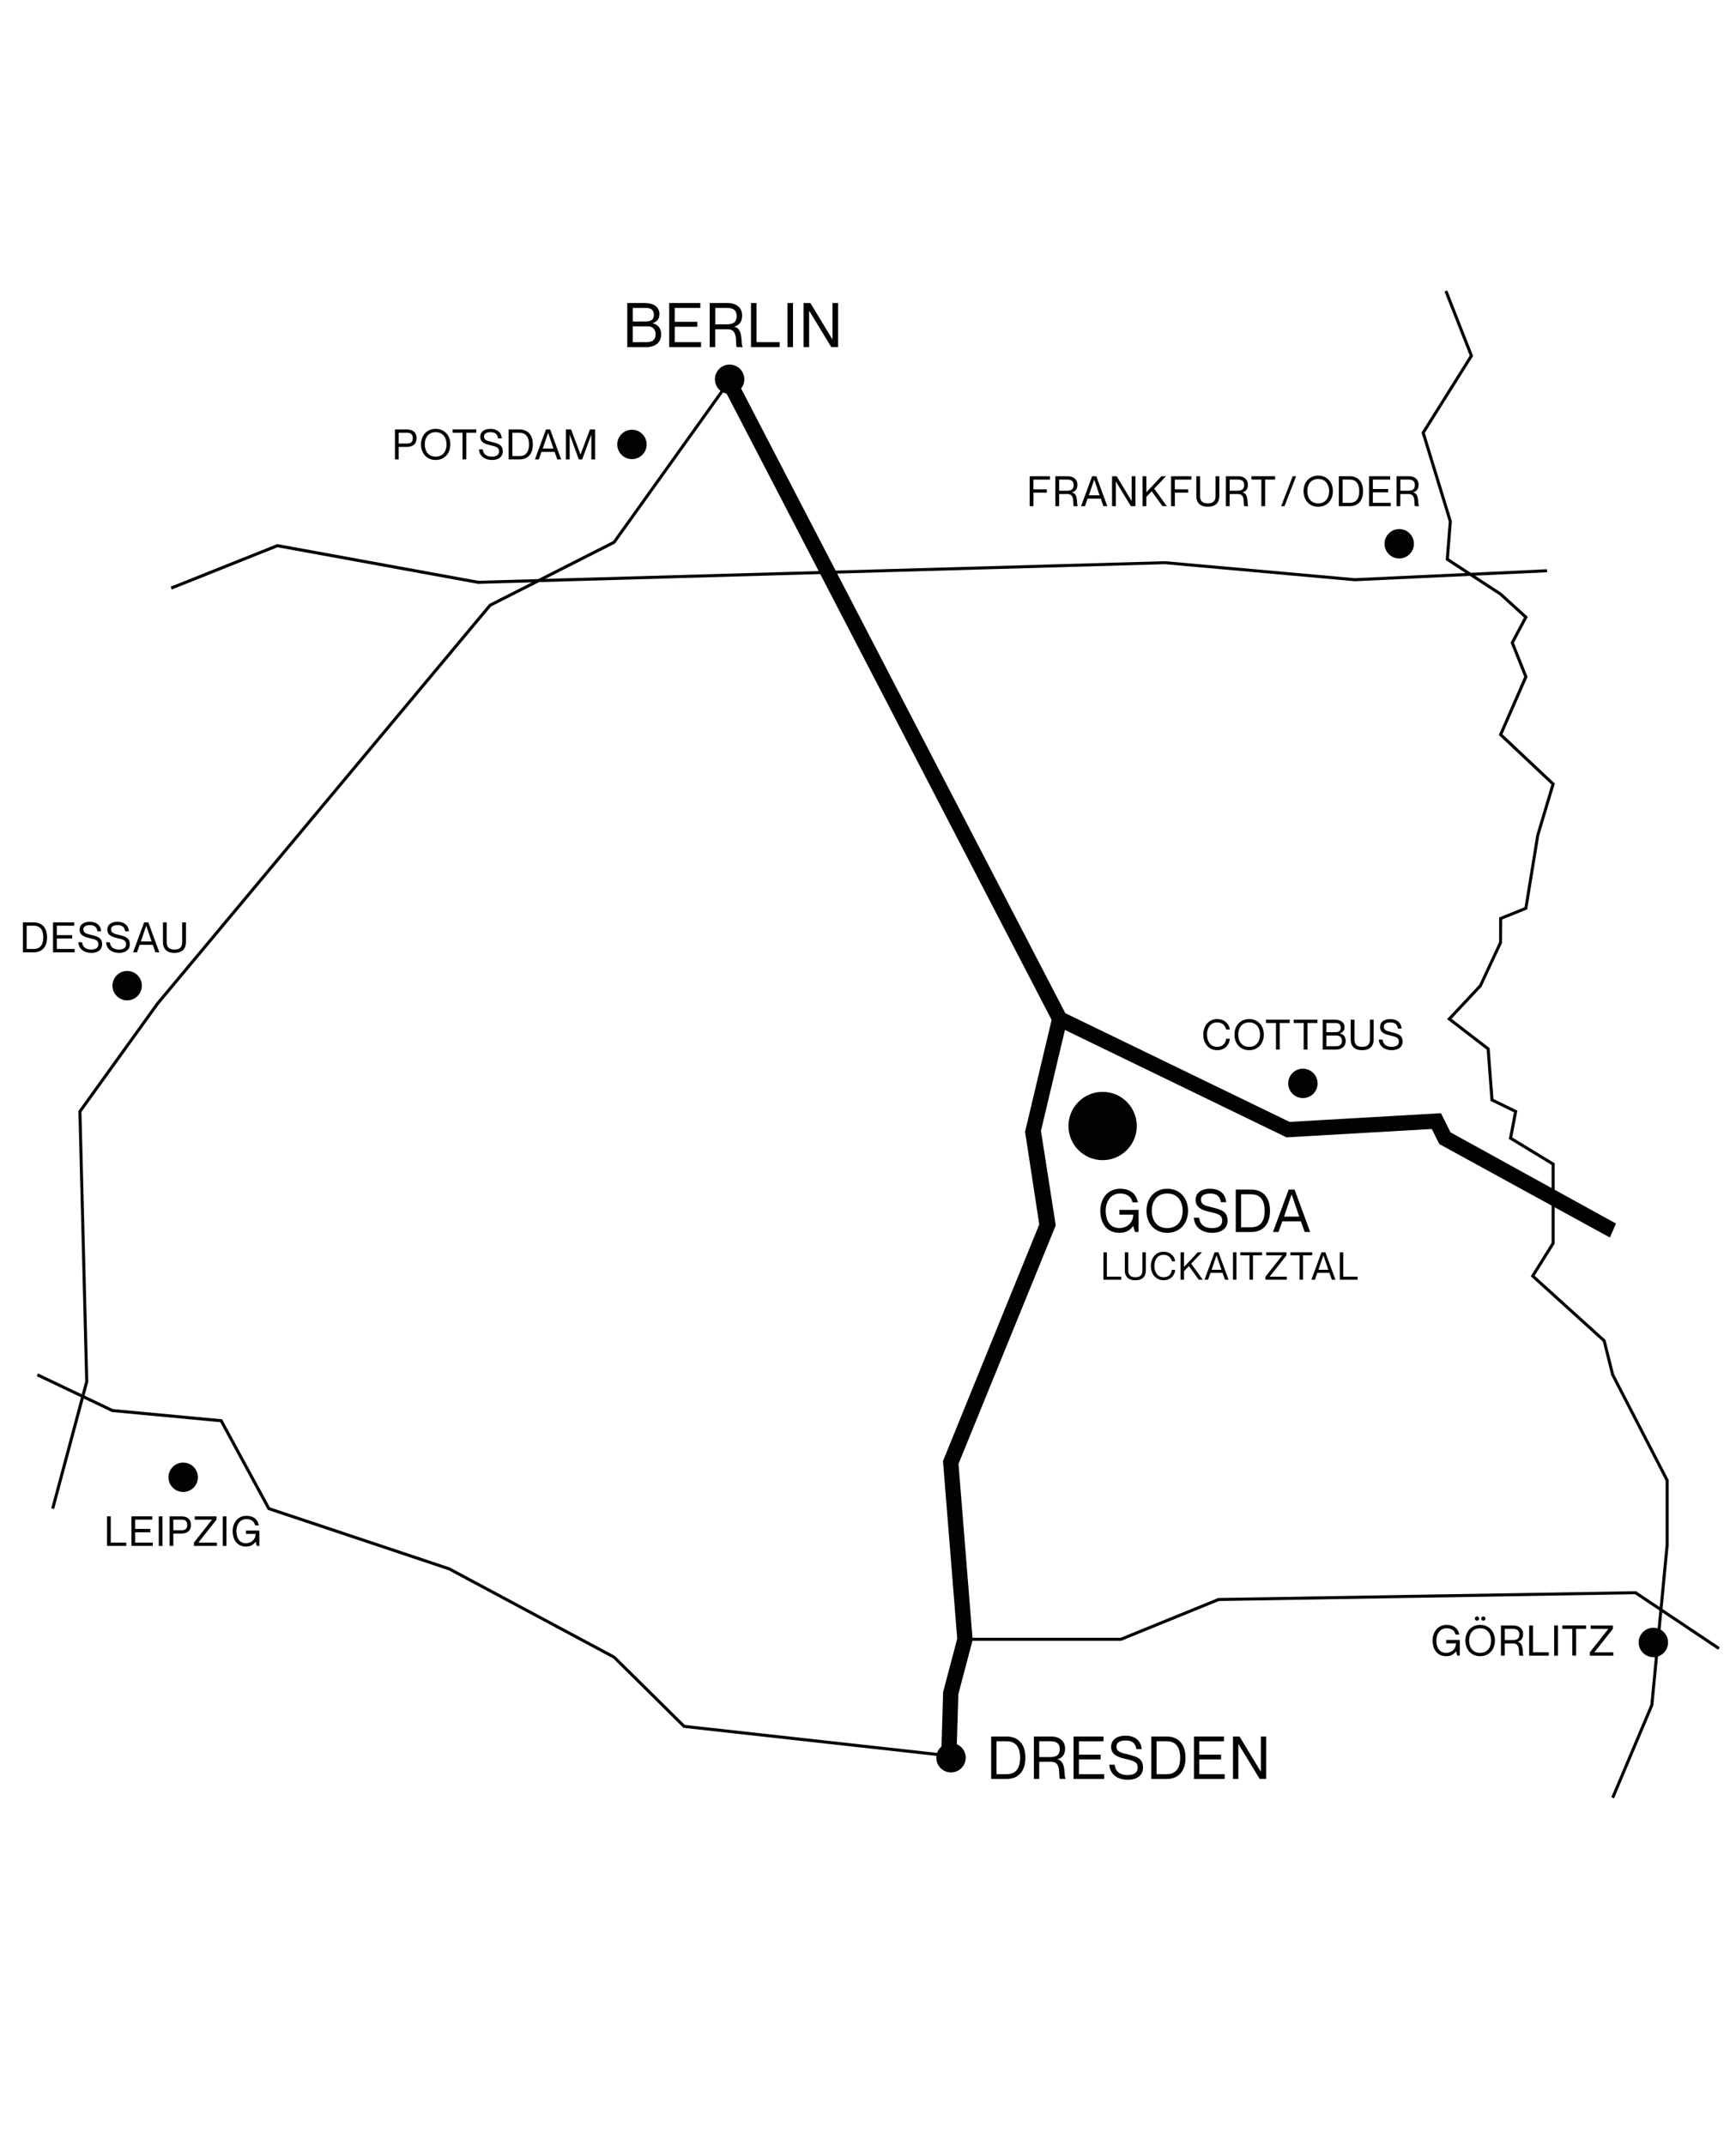 <?xml version="1.0" encoding="UTF-8"?>
<!-- Generator: Adobe Illustrator 26.1.0, SVG Export Plug-In . SVG Version: 6.00 Build 0)  -->
<svg xmlns="http://www.w3.org/2000/svg" xmlns:xlink="http://www.w3.org/1999/xlink" version="1.1" x="0px" y="0px" viewBox="0 0 569.3 703.25" style="enable-background:new 0 0 569.3 703.25;" xml:space="preserve">
<style type="text/css">
	.st0{display:none;}
	.st1{enable-background:new    ;}
	.st2{fill:#010202;}
	.st3{fill:none;stroke:#010202;stroke-width:5;stroke-miterlimit:10;}
	.st4{fill:none;stroke:#010202;stroke-miterlimit:10;}
</style>
<g id="Ebene_1" class="st0">
</g>
<g id="Ebene_1_Kopie">
	<g class="st1">
		<path class="st2" d="M325.04,569.28h5.04c3.83,0,6.19,2.49,6.19,6.97c0,4.47-2.35,6.95-6.19,6.95h-5.04V569.28z M326.8,581.64    h3.29c3.54,0,4.44-2.67,4.44-5.39s-0.89-5.41-4.44-5.41h-3.29V581.64z"></path>
		<path class="st2" d="M339.05,569.28h5.64c2.74,0,4.59,1.48,4.59,3.95c0,2-0.95,3.11-2.49,3.5v0.04c3.09,0.6,1.96,6.07,2.69,6.3    v0.12h-1.89c-0.6-0.58,0.72-5.62-2.8-5.62h-3.99v5.62h-1.75V569.28z M340.8,576.02h3.48c1.44,0,3.25-0.18,3.25-2.59    c0-2.41-1.81-2.59-3.25-2.59h-3.48V576.02z"></path>
		<path class="st2" d="M360.95,575.22v1.56h-7.14v4.86h8.31v1.56h-10.06v-13.91h9.83v1.56h-8.08v4.38H360.95z"></path>
		<path class="st2" d="M374.84,579.56c0,2.02-1.5,3.91-5.02,3.91c-3.29,0-5.84-1.75-6.03-4.94h1.75c0.2,1.91,1.36,3.39,4.28,3.39    c2.41,0,3.27-1.11,3.27-2.35c0-1.91-1.03-2.26-4.14-2.98c-2.08-0.49-4.57-1.21-4.57-3.91c0-2.2,1.69-3.66,4.77-3.66    c2.96,0,5.02,1.52,5.25,4.4h-1.75c-0.25-1.87-1.3-2.84-3.5-2.84c-1.96,0-3.02,0.76-3.02,1.91c0,1.85,1.5,2.1,3.54,2.61    C372.8,575.86,374.84,576.39,374.84,579.56z"></path>
		<path class="st2" d="M377.54,569.28h5.04c3.83,0,6.19,2.49,6.19,6.97c0,4.47-2.35,6.95-6.19,6.95h-5.04V569.28z M379.3,581.64    h3.29c3.54,0,4.44-2.67,4.44-5.39s-0.89-5.41-4.44-5.41h-3.29V581.64z"></path>
		<path class="st2" d="M400.44,575.22v1.56h-7.14v4.86h8.31v1.56h-10.06v-13.91h9.83v1.56h-8.08v4.38H400.44z"></path>
		<path class="st2" d="M404.35,569.28h2.14l6.95,11.46h0.04v-11.46h1.75v13.91h-2.14l-6.95-11.42h-0.04v11.42h-1.75V569.28z"></path>
	</g>
	<g class="st1">
		<path class="st2" d="M214.01,105.97v0.04c1.52,0.26,2.81,1.41,2.81,3.58c0,2.67-1.9,4.21-4.89,4.21l-6.23,0V99.33h5.82    c2.95,0,4.73,1.39,4.73,3.64C216.26,104.75,215.21,105.56,214.01,105.97z M211.81,105.38c2.06,0,2.63-0.89,2.63-2.2    c0-1.31-0.77-2.22-2.43-2.22h-4.49v4.43H211.81z M207.52,112.17h4.59c2.32,0,2.89-1.23,2.89-2.59c0-1.56-0.97-2.59-2.49-2.59h-5    V112.17z"></path>
		<path class="st2" d="M228.69,105.5v1.62h-7.42v5.05h8.63v1.62h-10.45V99.33h10.21v1.62l-8.39,0v4.55H228.69z"></path>
		<path class="st2" d="M232.75,99.33h5.86c2.85,0,4.77,1.54,4.77,4.1c0,2.08-0.99,3.24-2.59,3.64v0.04    c3.22,0.63,2.04,6.31,2.79,6.55v0.12h-1.96c-0.63-0.61,0.75-5.84-2.91-5.84h-4.15v5.84h-1.82V99.33z M234.57,106.33h3.62    c1.5,0,3.38-0.18,3.38-2.69c0-2.51-1.88-2.69-3.38-2.69h-3.62V106.33z"></path>
		<path class="st2" d="M248.09,99.33v12.84h7.58v1.62h-9.4V99.33H248.09z"></path>
		<path class="st2" d="M260.06,99.33v14.46h-1.82V99.33H260.06z"></path>
		<path class="st2" d="M263.53,99.33h2.22l7.22,11.91h0.04V99.33h1.82v14.46h-2.22l-7.22-11.87h-0.04v11.87h-1.82V99.33z"></path>
	</g>
	<g class="st1">
		<path class="st2" d="M343.29,160.41v1.1h-4.38v4.44h-1.24v-9.82h6.66v1.1h-5.43v3.19H343.29z"></path>
		<path class="st2" d="M346.11,156.12h3.98c1.94,0,3.24,1.04,3.24,2.79c0,1.41-0.67,2.2-1.76,2.47v0.03    c2.18,0.43,1.39,4.29,1.89,4.45v0.08h-1.33c-0.43-0.41,0.51-3.97-1.98-3.97h-2.82v3.97h-1.24V156.12z M347.34,160.87h2.46    c1.02,0,2.29-0.12,2.29-1.83s-1.28-1.83-2.29-1.83h-2.46V160.87z"></path>
		<path class="st2" d="M356.66,163.48l-0.86,2.46h-1.28l3.63-9.82h1.37l3.61,9.82h-1.28l-0.87-2.46H356.66z M360.59,162.38    l-1.74-5.12h-0.03l-1.74,5.12H360.59z"></path>
		<path class="st2" d="M364.68,156.12h1.51l4.9,8.09h0.03v-8.09h1.24v9.82h-1.51l-4.9-8.06h-0.03v8.06h-1.24V156.12z"></path>
		<path class="st2" d="M375.94,156.12v5.26l4.93-5.26h1.51l-3.86,4.08l4.13,5.74h-1.44l-3.52-4.89l-1.76,1.85v3.04h-1.24v-9.82    H375.94z"></path>
		<path class="st2" d="M389.66,160.41v1.1h-4.38v4.44h-1.24v-9.82h6.66v1.1h-5.43v3.19H389.66z"></path>
		<path class="st2" d="M396.08,166.13c-2.62,0-3.76-1.46-3.76-3.46v-6.55h1.24v6.55c0,1.59,0.82,2.36,2.53,2.36s2.53-0.77,2.53-2.36    v-6.55h1.24v6.55C399.85,164.68,398.71,166.13,396.08,166.13z"></path>
		<path class="st2" d="M402.02,156.12H406c1.94,0,3.24,1.04,3.24,2.79c0,1.41-0.67,2.2-1.76,2.47v0.03c2.18,0.43,1.39,4.29,1.9,4.45    v0.08h-1.33c-0.43-0.41,0.51-3.97-1.98-3.97h-2.82v3.97h-1.24V156.12z M403.26,160.87h2.46c1.02,0,2.29-0.12,2.29-1.83    s-1.28-1.83-2.29-1.83h-2.46V160.87z"></path>
		<path class="st2" d="M413.66,157.22h-3.27v-1.1h7.77v1.1h-3.27v8.72h-1.24V157.22z"></path>
		<path class="st2" d="M421.24,165.94h-1.1l3.8-9.82h1.1L421.24,165.94z"></path>
		<path class="st2" d="M427.48,161.02c0-2.95,1.92-5.1,4.81-5.1s4.81,2.14,4.81,5.1c0,2.95-1.92,5.11-4.81,5.11    S427.48,163.98,427.48,161.02z M435.86,161.02c0-2.11-1.1-4-3.57-4s-3.57,1.88-3.57,4c0,2.12,1.1,4.01,3.57,4.01    S435.86,163.14,435.86,161.02z"></path>
		<path class="st2" d="M439.06,156.12h3.56c2.71,0,4.37,1.76,4.37,4.92c0,3.16-1.66,4.9-4.37,4.9h-3.56V156.12z M440.3,164.84h2.32    c2.5,0,3.13-1.88,3.13-3.8c0-1.92-0.63-3.82-3.13-3.82h-2.32V164.84z"></path>
		<path class="st2" d="M455.24,160.31v1.1h-5.04v3.43h5.86v1.1h-7.1v-9.82h6.94v1.1h-5.7v3.09H455.24z"></path>
		<path class="st2" d="M458,156.12h3.98c1.94,0,3.24,1.04,3.24,2.79c0,1.41-0.67,2.2-1.76,2.47v0.03c2.18,0.43,1.39,4.29,1.89,4.45    v0.08h-1.33c-0.43-0.41,0.51-3.97-1.98-3.97h-2.82v3.97H458V156.12z M459.24,160.87h2.46c1.02,0,2.29-0.12,2.29-1.83    s-1.28-1.83-2.29-1.83h-2.46V160.87z"></path>
	</g>
	<g class="st1">
		<path class="st2" d="M129.51,140.79h3.9c1.8,0,3.19,0.8,3.19,2.86c0,2.06-1.39,2.86-3.19,2.86h-2.66v4.11h-1.24V140.79z     M130.75,145.4h2.8c1.22,0,1.81-0.56,1.81-1.76c0-1.19-0.59-1.76-1.81-1.76h-2.8V145.4z"></path>
		<path class="st2" d="M138.06,145.69c0-2.95,1.92-5.1,4.81-5.1c2.89,0,4.81,2.14,4.81,5.1c0,2.95-1.92,5.11-4.81,5.11    C139.98,150.8,138.06,148.64,138.06,145.69z M146.44,145.69c0-2.11-1.1-4-3.57-4c-2.47,0-3.57,1.88-3.57,4    c0,2.12,1.1,4.01,3.57,4.01C145.34,149.7,146.44,147.81,146.44,145.69z"></path>
		<path class="st2" d="M151.68,141.88h-3.27v-1.1h7.77v1.1h-3.27v8.72h-1.24V141.88z"></path>
		<path class="st2" d="M164.88,148.04c0,1.43-1.06,2.76-3.54,2.76c-2.32,0-4.12-1.24-4.26-3.49h1.24c0.14,1.35,0.96,2.39,3.02,2.39    c1.7,0,2.31-0.78,2.31-1.66c0-1.35-0.73-1.59-2.93-2.1c-1.47-0.34-3.23-0.85-3.23-2.76c0-1.55,1.19-2.58,3.37-2.58    c2.09,0,3.54,1.07,3.71,3.1h-1.24c-0.18-1.32-0.92-2.01-2.47-2.01c-1.39,0-2.13,0.54-2.13,1.35c0,1.31,1.06,1.48,2.5,1.84    C163.44,145.43,164.88,145.8,164.88,148.04z"></path>
		<path class="st2" d="M166.8,140.79h3.56c2.71,0,4.37,1.76,4.37,4.92c0,3.16-1.66,4.9-4.37,4.9h-3.56V140.79z M168.03,149.51h2.32    c2.5,0,3.13-1.88,3.13-3.8c0-1.92-0.63-3.82-3.13-3.82h-2.32V149.51z"></path>
		<path class="st2" d="M177.57,148.15l-0.87,2.46h-1.28l3.63-9.82h1.37l3.61,9.82h-1.28l-0.86-2.46H177.57z M181.5,147.05    l-1.74-5.12h-0.03l-1.74,5.12H181.5z"></path>
		<path class="st2" d="M185.59,140.79h1.69l3.08,8.16h0.03l3.08-8.16h1.69v9.82h-1.24v-8.08h-0.03l-2.97,8.08h-1.1l-2.97-8.08h-0.03    v8.08h-1.24V140.79z"></path>
	</g>
	<g>
		<circle class="st2" cx="361.59" cy="369.14" r="11.2"></circle>
	</g>
	<g>
		<circle class="st2" cx="427.27" cy="355.17" r="4.82"></circle>
	</g>
	<g>
		<circle class="st2" cx="458.86" cy="178.26" r="4.82"></circle>
	</g>
	<g>
		<circle class="st2" cx="207.24" cy="145.7" r="4.82"></circle>
	</g>
	<g>
		<circle class="st2" cx="239.27" cy="124.34" r="4.82"></circle>
	</g>
	<g>
		<circle class="st2" cx="311.87" cy="576.24" r="4.82"></circle>
	</g>
	<g>
		<circle class="st2" cx="41.7" cy="323.13" r="4.82"></circle>
	</g>
	<g>
		<circle class="st2" cx="60.07" cy="484.3" r="4.82"></circle>
	</g>
	<g>
		<circle class="st2" cx="542.2" cy="538.45" r="4.82"></circle>
	</g>
	<g class="st1">
		<path class="st2" d="M399.14,335.18c-2.34,0-3.31,2.02-3.31,4c0,1.99,0.98,4.01,3.31,4.01c2.06,0,2.86-1.4,2.94-2.64h1.24    c-0.22,2.17-1.76,3.74-4.17,3.74c-2.69,0-4.55-2.14-4.55-5.11c0-2.95,1.85-5.1,4.55-5.1c2.4,0,3.94,1.57,4.17,3.43h-1.24    C401.9,336.58,401.18,335.18,399.14,335.18z"></path>
		<path class="st2" d="M404.83,339.18c0-2.95,1.92-5.1,4.81-5.1s4.81,2.14,4.81,5.1c0,2.95-1.92,5.11-4.81,5.11    S404.83,342.13,404.83,339.18z M413.21,339.18c0-2.11-1.1-4-3.57-4c-2.47,0-3.57,1.88-3.57,4c0,2.12,1.1,4.01,3.57,4.01    C412.11,343.19,413.21,341.29,413.21,339.18z"></path>
		<path class="st2" d="M418.45,335.37h-3.27v-1.1h7.77v1.1h-3.27v8.72h-1.24V335.37z"></path>
		<path class="st2" d="M427.53,335.37h-3.27v-1.1h7.77v1.1h-3.27v8.72h-1.24V335.37z"></path>
		<path class="st2" d="M439.4,338.78v0.03c1.03,0.18,1.91,0.96,1.91,2.43c0,1.81-1.29,2.86-3.32,2.86h-4.23v-9.82h3.96    c2.01,0,3.21,0.95,3.21,2.47C440.92,337.96,440.21,338.51,439.4,338.78z M437.9,338.38c1.4,0,1.78-0.6,1.78-1.5    c0-0.89-0.52-1.51-1.65-1.51h-3.05v3.01H437.9z M434.99,343h3.12c1.58,0,1.96-0.84,1.96-1.76c0-1.06-0.66-1.76-1.69-1.76h-3.39    V343z"></path>
		<path class="st2" d="M446.7,344.29c-2.62,0-3.76-1.46-3.76-3.46v-6.55h1.24v6.55c0,1.59,0.82,2.36,2.53,2.36s2.53-0.77,2.53-2.36    v-6.55h1.24v6.55C450.46,342.83,449.32,344.29,446.7,344.29z"></path>
		<path class="st2" d="M459.96,341.53c0,1.43-1.06,2.76-3.54,2.76c-2.32,0-4.12-1.24-4.26-3.49h1.24c0.14,1.35,0.96,2.39,3.02,2.39    c1.7,0,2.31-0.78,2.31-1.66c0-1.35-0.73-1.59-2.93-2.1c-1.47-0.34-3.23-0.85-3.23-2.76c0-1.55,1.19-2.58,3.37-2.58    c2.09,0,3.54,1.07,3.71,3.1h-1.24c-0.18-1.32-0.92-2.01-2.47-2.01c-1.39,0-2.13,0.54-2.13,1.35c0,1.31,1.06,1.48,2.5,1.84    C458.51,338.92,459.96,339.29,459.96,341.53z"></path>
	</g>
	<g class="st1">
		<path class="st2" d="M362.98,410.53v8h4.72v1.01h-5.85v-9H362.98z"></path>
		<path class="st2" d="M372.32,419.71c-2.4,0-3.45-1.33-3.45-3.17v-6.01H370v6.01c0,1.46,0.76,2.17,2.32,2.17    c1.56,0,2.32-0.7,2.32-2.17v-6.01h1.13v6.01C375.77,418.37,374.73,419.71,372.32,419.71z"></path>
		<path class="st2" d="M381.59,411.36c-2.14,0-3.03,1.85-3.03,3.66c0,1.83,0.89,3.68,3.03,3.68c1.89,0,2.62-1.28,2.69-2.42h1.13    c-0.2,1.99-1.61,3.42-3.83,3.42c-2.47,0-4.17-1.96-4.17-4.68c0-2.71,1.7-4.67,4.17-4.67c2.2,0,3.61,1.44,3.83,3.15h-1.13    C384.12,412.64,383.47,411.36,381.59,411.36z"></path>
		<path class="st2" d="M388.28,410.53v4.82l4.52-4.82h1.38l-3.54,3.74l3.79,5.26h-1.32l-3.22-4.48l-1.61,1.7v2.78h-1.13v-9H388.28z"></path>
		<path class="st2" d="M396.96,417.28l-0.79,2.25H395l3.32-9h1.26l3.31,9h-1.17l-0.79-2.25H396.96z M400.56,416.27l-1.6-4.7h-0.03    l-1.6,4.7H400.56z"></path>
		<path class="st2" d="M405.48,410.53v9h-1.13v-9H405.48z"></path>
		<path class="st2" d="M409.76,411.54h-3v-1.01h7.13v1.01h-3v7.99h-1.13V411.54z"></path>
		<path class="st2" d="M421.88,410.53v1.01l-5.49,6.96v0.03H422v1.01h-7v-1.01l5.49-6.96v-0.03h-5.24v-1.01H421.88z"></path>
		<path class="st2" d="M426.18,411.54h-3v-1.01h7.13v1.01h-3v7.99h-1.13V411.54z"></path>
		<path class="st2" d="M432.01,417.28l-0.79,2.25h-1.17l3.32-9h1.26l3.31,9h-1.17l-0.79-2.25H432.01z M435.61,416.27l-1.6-4.7h-0.03    l-1.6,4.7H435.61z"></path>
		<path class="st2" d="M440.5,410.53v8h4.72v1.01h-5.85v-9H440.5z"></path>
	</g>
	<g class="st1">
		<path class="st2" d="M474.39,533.8c-2.35,0-3.35,2.17-3.35,4.02c0,1.87,0.72,4.04,3.21,4.04c1.77,0,3.22-1.27,3.22-3.12h-3.22    v-1.11h4.47v5.14h-0.83l-0.41-1.4h-0.03c-0.75,1.04-1.67,1.59-3.19,1.59c-2.88,0-4.45-2.16-4.45-5.14c0-2.97,1.85-5.13,4.59-5.13    c2.5,0,3.82,1.3,4.16,3.18h-1.25C477.01,534.46,475.88,533.8,474.39,533.8z"></path>
		<path class="st2" d="M480.56,537.82c0-2.97,1.94-5.13,4.84-5.13c2.9,0,4.84,2.16,4.84,5.13c0,2.97-1.94,5.14-4.84,5.14    C482.49,542.97,480.56,540.8,480.56,537.82z M488.99,537.82c0-2.13-1.11-4.02-3.6-4.02c-2.49,0-3.6,1.89-3.6,4.02    c0,2.13,1.11,4.04,3.6,4.04C487.89,541.86,488.99,539.95,488.99,537.82z M484.36,529.93c0.44,0,0.69,0.32,0.69,0.69    c0,0.36-0.25,0.68-0.69,0.68c-0.44,0-0.69-0.32-0.69-0.68C483.67,530.24,483.92,529.93,484.36,529.93z M486.44,529.93    c0.44,0,0.69,0.32,0.69,0.69c0,0.36-0.25,0.68-0.69,0.68c-0.44,0-0.69-0.32-0.69-0.68C485.74,530.24,485.99,529.93,486.44,529.93z    "></path>
		<path class="st2" d="M492.22,532.89h4.01c1.95,0,3.26,1.05,3.26,2.81c0,1.42-0.68,2.21-1.77,2.49v0.03    c2.2,0.43,1.4,4.31,1.91,4.48v0.08h-1.34c-0.43-0.41,0.51-4-1.99-4h-2.84v4h-1.24V532.89z M493.47,537.67h2.48    c1.02,0,2.31-0.12,2.31-1.84s-1.29-1.84-2.31-1.84h-2.48V537.67z"></path>
		<path class="st2" d="M502.72,532.89v8.78h5.18v1.11h-6.43v-9.89H502.72z"></path>
		<path class="st2" d="M510.91,532.89v9.89h-1.24v-9.89H510.91z"></path>
		<path class="st2" d="M515.61,533.99h-3.29v-1.11h7.83v1.11h-3.29v8.78h-1.25V533.99z"></path>
		<path class="st2" d="M528.92,532.89v1.11l-6.03,7.65v0.03h6.17v1.11h-7.69v-1.11l6.03-7.65v-0.03h-5.75v-1.11H528.92z"></path>
	</g>
	<g class="st1">
		<path class="st2" d="M7.5,302.38h3.56c2.71,0,4.37,1.76,4.37,4.92c0,3.16-1.66,4.9-4.37,4.9H7.5V302.38z M8.74,311.1h2.32    c2.5,0,3.13-1.88,3.13-3.8c0-1.92-0.63-3.82-3.13-3.82H8.74V311.1z"></path>
		<path class="st2" d="M23.67,306.57v1.1h-5.04v3.43h5.86v1.1h-7.1v-9.82h6.94v1.1h-5.7v3.09H23.67z"></path>
		<path class="st2" d="M33.49,309.63c0,1.43-1.06,2.76-3.54,2.76c-2.32,0-4.12-1.24-4.26-3.49h1.24c0.14,1.35,0.96,2.39,3.02,2.39    c1.7,0,2.31-0.78,2.31-1.66c0-1.35-0.73-1.59-2.93-2.1c-1.47-0.34-3.23-0.85-3.23-2.76c0-1.55,1.2-2.58,3.37-2.58    c2.09,0,3.54,1.07,3.71,3.1h-1.24c-0.18-1.32-0.92-2.01-2.47-2.01c-1.39,0-2.13,0.54-2.13,1.35c0,1.31,1.06,1.48,2.5,1.84    C32.04,307.02,33.49,307.39,33.49,309.63z"></path>
		<path class="st2" d="M42.58,309.63c0,1.43-1.06,2.76-3.54,2.76c-2.32,0-4.12-1.24-4.26-3.49h1.24c0.14,1.35,0.96,2.39,3.02,2.39    c1.7,0,2.31-0.78,2.31-1.66c0-1.35-0.73-1.59-2.93-2.1c-1.47-0.34-3.23-0.85-3.23-2.76c0-1.55,1.19-2.58,3.37-2.58    c2.09,0,3.54,1.07,3.71,3.1h-1.24c-0.18-1.32-0.92-2.01-2.47-2.01c-1.39,0-2.13,0.54-2.13,1.35c0,1.31,1.06,1.48,2.5,1.84    C41.14,307.02,42.58,307.39,42.58,309.63z"></path>
		<path class="st2" d="M45.79,309.74l-0.87,2.46h-1.28l3.63-9.82h1.37l3.61,9.82h-1.28l-0.86-2.46H45.79z M49.71,308.64l-1.74-5.12    h-0.03l-1.74,5.12H49.71z"></path>
		<path class="st2" d="M57.2,312.39c-2.62,0-3.76-1.46-3.76-3.46v-6.55h1.24v6.55c0,1.59,0.82,2.36,2.53,2.36s2.53-0.77,2.53-2.36    v-6.55h1.24v6.55C60.97,310.94,59.83,312.39,57.2,312.39z"></path>
	</g>
	<g class="st1">
		<path class="st2" d="M36.32,497.11v8.61h5.09v1.08H35.1v-9.7H36.32z"></path>
		<path class="st2" d="M49.3,501.25v1.08h-4.98v3.39h5.79v1.08h-7.01v-9.7h6.85v1.08h-5.63v3.05H49.3z"></path>
		<path class="st2" d="M53.28,497.11v9.7h-1.22v-9.7H53.28z"></path>
		<path class="st2" d="M55.62,497.11h3.85c1.78,0,3.15,0.79,3.15,2.82c0,2.04-1.37,2.82-3.15,2.82h-2.63v4.05h-1.22V497.11z     M56.84,501.67h2.77c1.21,0,1.79-0.56,1.79-1.74c0-1.18-0.58-1.74-1.79-1.74h-2.77V501.67z"></path>
		<path class="st2" d="M70.99,497.11v1.08l-5.91,7.5v0.03h6.05v1.08h-7.54v-1.08l5.91-7.5v-0.03h-5.64v-1.08H70.99z"></path>
		<path class="st2" d="M74.26,497.11v9.7h-1.22v-9.7H74.26z"></path>
		<path class="st2" d="M80.8,498.01c-2.31,0-3.28,2.13-3.28,3.95c0,1.83,0.7,3.96,3.15,3.96c1.74,0,3.16-1.25,3.16-3.06h-3.16v-1.09    h4.38v5.05h-0.81l-0.41-1.37h-0.03c-0.73,1.02-1.64,1.56-3.13,1.56c-2.82,0-4.37-2.12-4.37-5.05c0-2.92,1.82-5.03,4.5-5.03    c2.45,0,3.74,1.27,4.08,3.12h-1.22C83.37,498.66,82.26,498.01,80.8,498.01z"></path>
	</g>
	<g class="st1">
		<path class="st2" d="M367.3,391.26c-3.31,0-4.71,3.06-4.71,5.66c0,2.63,1.01,5.68,4.51,5.68c2.49,0,4.53-1.79,4.53-4.4h-4.53    v-1.56h6.28v7.24h-1.17l-0.58-1.96h-0.04c-1.05,1.46-2.35,2.24-4.49,2.24c-4.05,0-6.27-3.04-6.27-7.24c0-4.18,2.61-7.22,6.46-7.22    c3.52,0,5.37,1.83,5.86,4.48h-1.75C371,392.2,369.4,391.26,367.3,391.26z"></path>
		<path class="st2" d="M375.98,396.93c0-4.18,2.72-7.22,6.81-7.22c4.09,0,6.81,3.04,6.81,7.22s-2.72,7.24-6.81,7.24    C378.7,404.16,375.98,401.11,375.98,396.93z M387.84,396.93c0-3-1.56-5.66-5.06-5.66c-3.5,0-5.06,2.67-5.06,5.66    c0,3,1.56,5.68,5.06,5.68C386.29,402.61,387.84,399.92,387.84,396.93z"></path>
		<path class="st2" d="M402.55,400.25c0,2.02-1.5,3.91-5.02,3.91c-3.29,0-5.84-1.75-6.03-4.94h1.75c0.2,1.91,1.36,3.39,4.28,3.39    c2.41,0,3.27-1.11,3.27-2.35c0-1.91-1.03-2.26-4.14-2.98c-2.08-0.49-4.57-1.21-4.57-3.91c0-2.2,1.69-3.66,4.77-3.66    c2.96,0,5.02,1.52,5.25,4.4h-1.75c-0.25-1.87-1.3-2.84-3.5-2.84c-1.96,0-3.02,0.76-3.02,1.91c0,1.85,1.5,2.1,3.54,2.61    C400.51,396.56,402.55,397.08,402.55,400.25z"></path>
		<path class="st2" d="M405.25,389.98h5.04c3.83,0,6.19,2.49,6.19,6.97c0,4.47-2.35,6.95-6.19,6.95h-5.04V389.98z M407,402.33h3.29    c3.54,0,4.44-2.67,4.44-5.39s-0.89-5.41-4.44-5.41H407V402.33z"></path>
		<path class="st2" d="M420.5,400.41l-1.23,3.48h-1.81l5.14-13.91h1.94l5.12,13.91h-1.81l-1.23-3.48H420.5z M426.07,398.85    l-2.47-7.26h-0.04l-2.47,7.26H426.07z"></path>
	</g>
	<g>
		<polygon class="st2" points="527.94,405.7 472,375.06 469.54,370.12 421.88,372.86 345.68,335.93 237.56,127.65 242,125.35     349.36,332.16 422.9,367.79 472.55,364.94 475.67,371.21 529.95,401.13   "></polygon>
	</g>
	<g>
		<polygon class="st2" points="17.76,494.7 16.8,494.44 27.94,452.87 25.71,364.23 25.8,364.09 51.28,328.69 160.4,198.02     160.49,197.97 201.05,177.38 238.68,124.77 239.5,125.34 201.72,178.16 161.04,198.82 52.07,329.31 26.71,364.54 28.94,452.99     28.93,453.06   "></polygon>
	</g>
	<g>
		<polygon class="st2" points="311.87,576.17 224.12,566.44 224,566.31 201.09,543.68 147.09,514.77 87.82,494.99 87.72,494.81     72.22,466.24 36.71,462.91 12.04,451.15 12.47,450.25 36.98,461.93 72.85,465.29 88.51,494.16 147.48,513.85 201.69,542.87     201.74,542.92 224.57,565.48 311.97,575.17   "></polygon>
	</g>
	<g>
		<polygon class="st2" points="313.61,577.33 308.61,577.33 309.28,554.74 313.91,537.2 309.24,478.97 340.81,401.41 336.16,371.02     345.08,333.47 349.95,334.62 341.37,370.75 346.22,401.72 314.33,479.92 318.97,537.65 314.28,555.39   "></polygon>
	</g>
	<g>
		<polygon class="st2" points="563.42,540.84 536.2,522.64 399.71,524.87 367.68,537.92 316.44,537.92 316.44,536.92 367.48,536.92     399.5,523.87 399.6,523.87 536.49,521.64 563.98,540.01   "></polygon>
	</g>
	<g>
		<polygon class="st2" points="56.33,193.27 55.97,192.33 90.92,178.36 156.84,190.4 382.05,183.97 444.3,189.55 507.3,186.61     507.35,187.61 444.28,190.55 382.03,184.96 156.74,191.41 90.99,179.41   "></polygon>
	</g>
	<g>
		<polygon class="st2" points="529.32,589.57 528.4,589.18 541.21,558.85 546.22,506.46 546.22,485.42 528.37,450.82 525.62,439.8     501.98,418.41 508.82,407.46 508.82,381.9 494.81,373.38 496.48,364.66 488.81,360.92 488.78,360.63 487.54,344.11 474.54,334.11     485.08,322.85 491.62,308.82 491.62,300.78 499.95,297.41 503.81,273.69 508.76,257.18 491.52,240.96 499.85,221.85     495.38,210.67 499.77,202.43 491.78,195.16 474.1,183.6 475.11,170.97 466.17,141.79 466.29,141.6 481.98,116.59 473.7,95.58     474.63,95.21 483.09,116.69 467.26,141.94 476.12,170.86 475.15,183.09 492.39,194.37 501.02,202.22 496.48,210.73 500.94,221.87     492.72,240.71 509.89,256.87 504.78,273.91 500.84,298.12 492.62,301.45 492.57,309.14 485.87,323.47 476.02,333.99 488.5,343.59     488.52,343.82 489.76,360.27 497.61,364.1 495.93,372.89 509.82,381.34 509.82,407.75 503.27,418.23 526.52,439.27 529.33,450.52     547.22,485.18 547.22,506.51 542.19,559.1 542.16,559.17   "></polygon>
	</g>
</g>
</svg>
